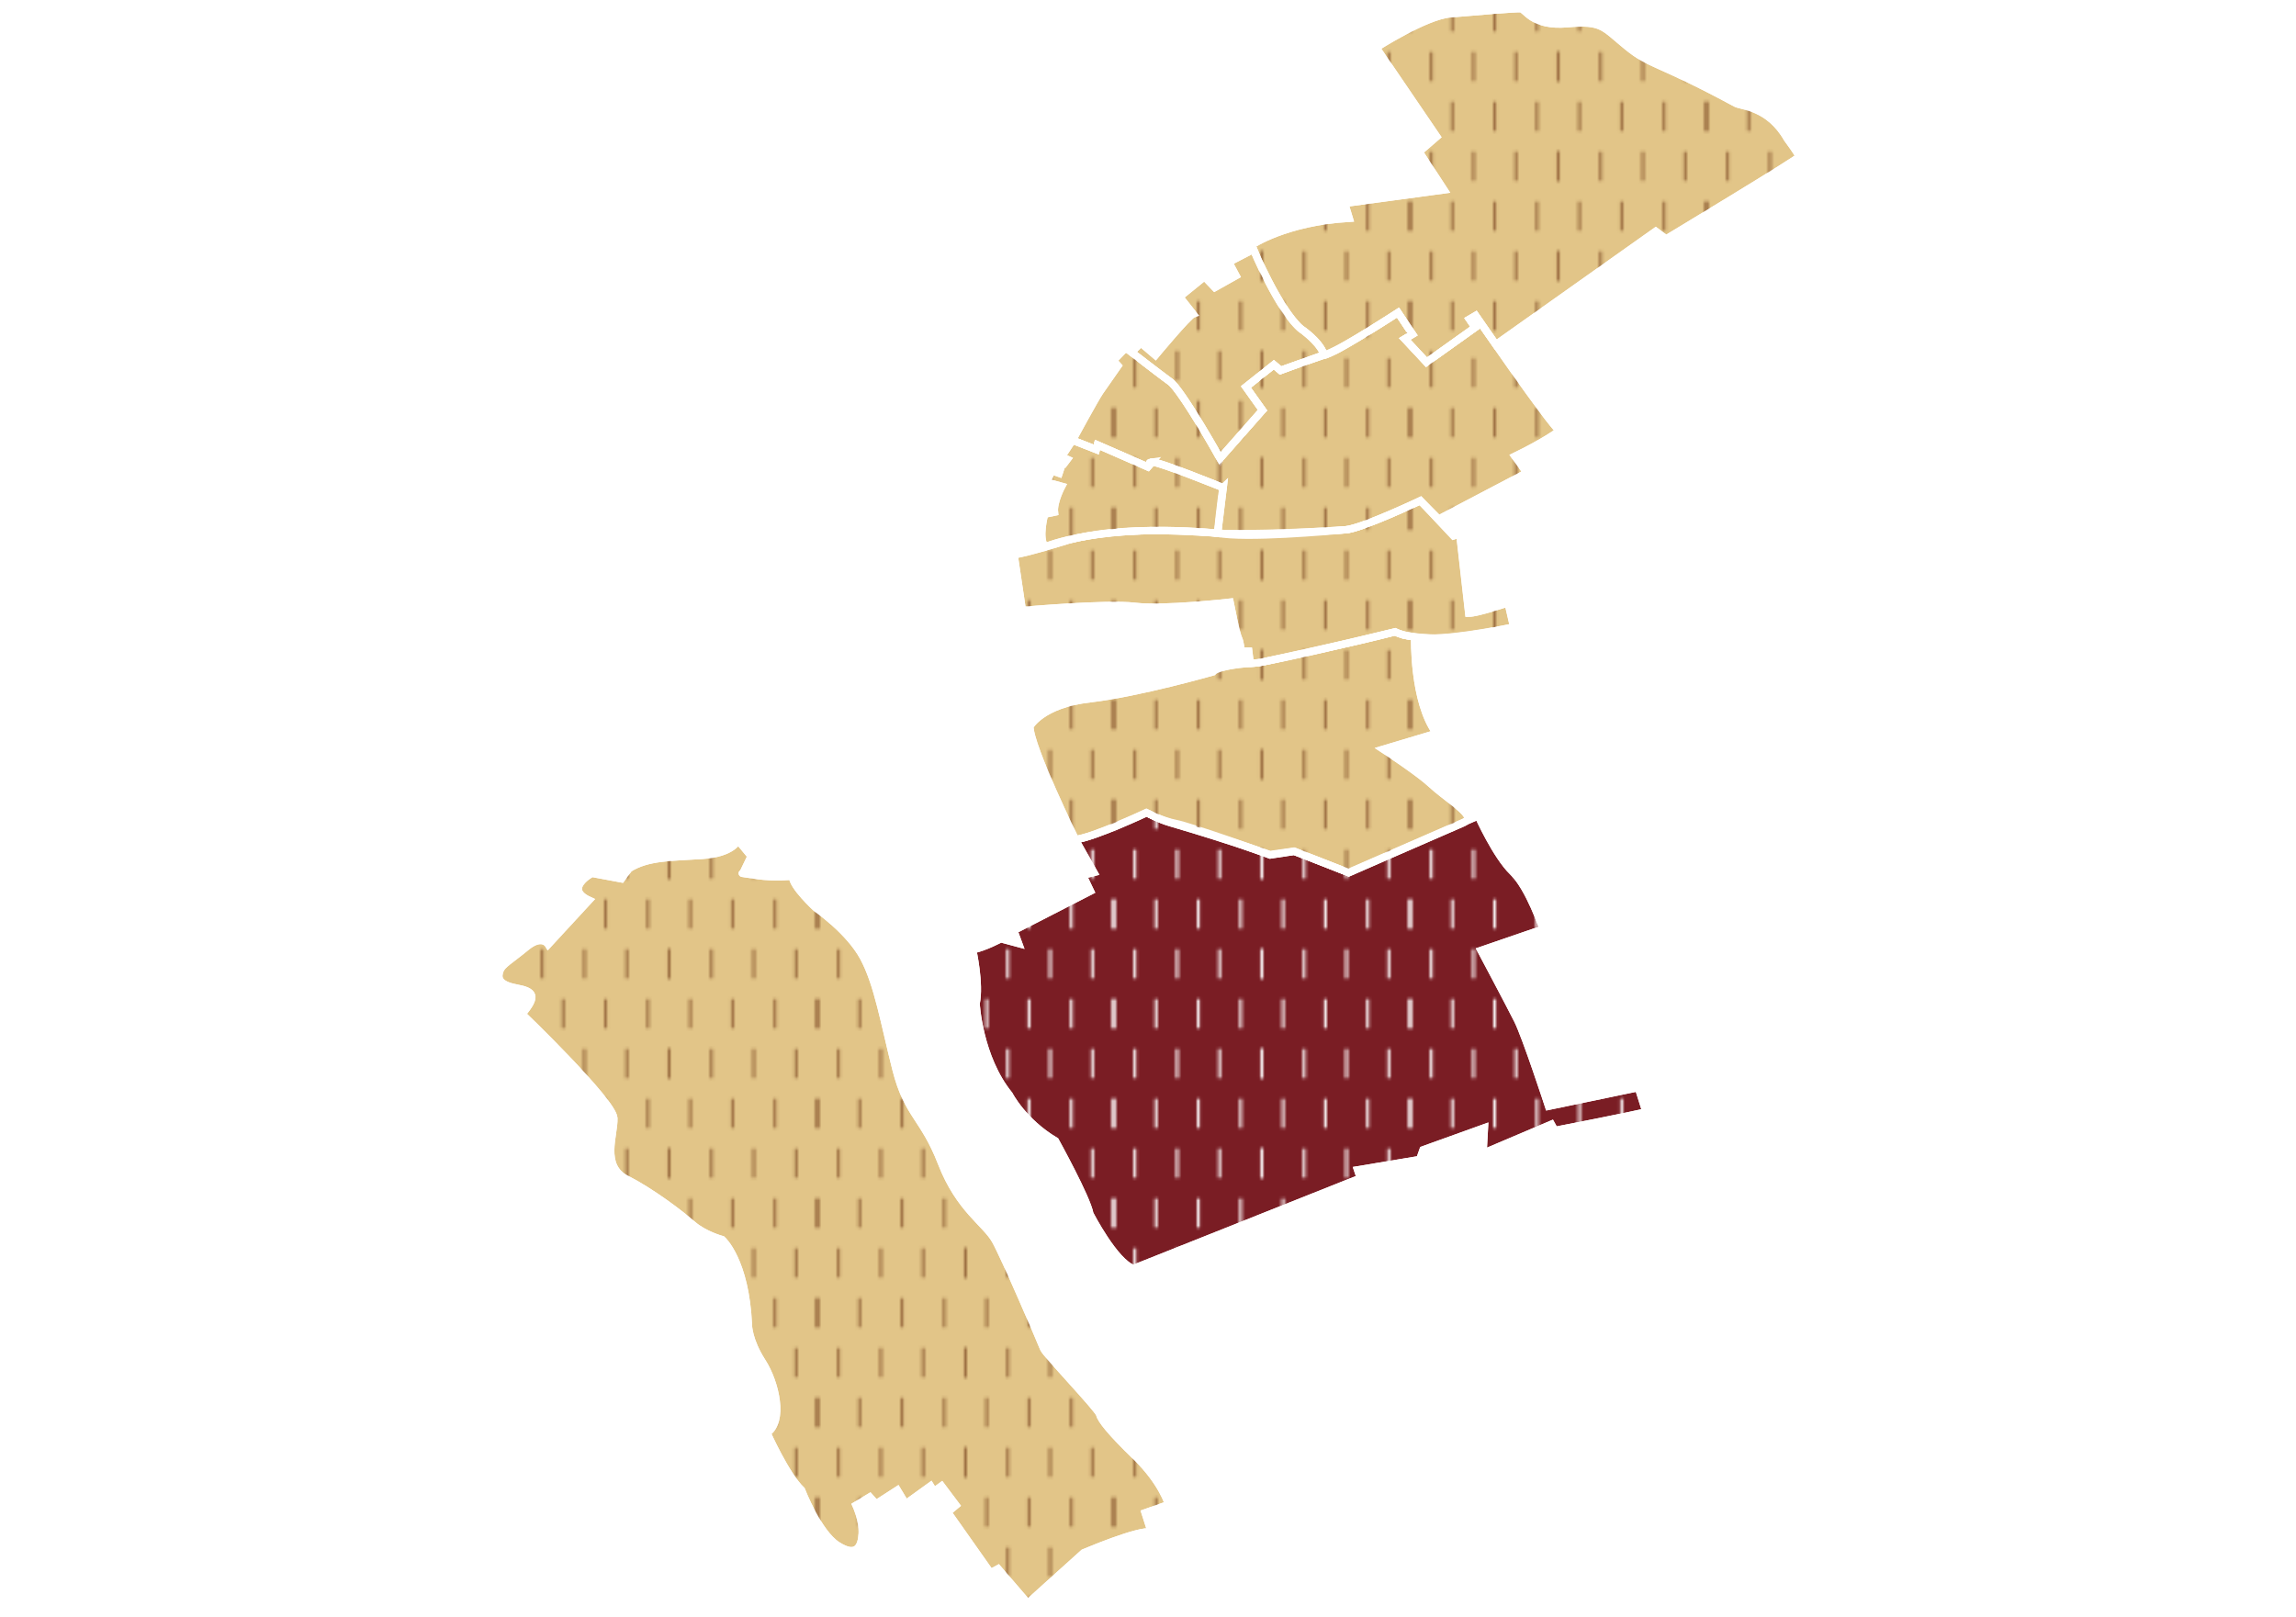 <?xml version="1.0" encoding="UTF-8"?>
<svg preserveAspectRatio="xMidYMid slice" xmlns="http://www.w3.org/2000/svg" xmlns:xlink="http://www.w3.org/1999/xlink" width="450px" height="317px" viewBox="0 0 315 222">
  <defs>
    <pattern id="Linien-Muster" x="0" y="0" width="106.97" height="72" patternTransform="translate(-1676.91 1137.79) scale(.38)" patternUnits="userSpaceOnUse" viewBox="0 0 106.97 72">
      <rect x="0" width="106.97" height="72" fill="none" stroke-width="0"></rect>
      <line x1=".01" y1="66.72" x2=".01" y2="77.28" fill="none" stroke="#996b3f" stroke-miterlimit="10"></line>
      <line x1="-.01" y1="66.72" x2="-.01" y2="77.28" fill="none" stroke="#996b3f" stroke-miterlimit="10"></line>
      <line x1="15.27" y1="66.72" x2="15.27" y2="77.28" fill="none" stroke="#996b3f" stroke-miterlimit="10"></line>
      <line x1="30.56" y1="66.72" x2="30.56" y2="77.28" fill="none" stroke="#996b3f" stroke-miterlimit="10"></line>
      <line x1="45.84" y1="66.72" x2="45.84" y2="77.28" fill="none" stroke="#996b3f" stroke-miterlimit="10"></line>
      <line x1="61.13" y1="66.72" x2="61.13" y2="77.28" fill="none" stroke="#996b3f" stroke-miterlimit="10"></line>
      <line x1="76.41" y1="66.72" x2="76.41" y2="77.28" fill="none" stroke="#996b3f" stroke-miterlimit="10"></line>
      <line x1="91.7" y1="66.72" x2="91.7" y2="77.28" fill="none" stroke="#996b3f" stroke-miterlimit="10"></line>
      <line x1="106.98" y1="66.72" x2="106.98" y2="77.28" fill="none" stroke="#996b3f" stroke-miterlimit="10"></line>
      <line x1="106.96" y1="66.72" x2="106.96" y2="77.28" fill="none" stroke="#996b3f" stroke-miterlimit="10"></line>
      <line x1="7.64" y1="48.72" x2="7.64" y2="59.28" fill="none" stroke="#996b3f" stroke-miterlimit="10"></line>
      <line x1="22.93" y1="48.72" x2="22.93" y2="59.28" fill="none" stroke="#996b3f" stroke-miterlimit="10"></line>
      <line x1="38.21" y1="48.72" x2="38.21" y2="59.28" fill="none" stroke="#996b3f" stroke-miterlimit="10"></line>
      <line x1="53.5" y1="48.72" x2="53.5" y2="59.28" fill="none" stroke="#996b3f" stroke-miterlimit="10"></line>
      <line x1="53.47" y1="48.72" x2="53.47" y2="59.28" fill="none" stroke="#996b3f" stroke-miterlimit="10"></line>
      <line x1="68.76" y1="48.72" x2="68.76" y2="59.28" fill="none" stroke="#996b3f" stroke-miterlimit="10"></line>
      <line x1="84.04" y1="48.72" x2="84.04" y2="59.28" fill="none" stroke="#996b3f" stroke-miterlimit="10"></line>
      <line x1="99.33" y1="48.72" x2="99.33" y2="59.28" fill="none" stroke="#996b3f" stroke-miterlimit="10"></line>
      <line x1=".01" y1="30.72" x2=".01" y2="41.28" fill="none" stroke="#996b3f" stroke-miterlimit="10"></line>
      <line x1="-.01" y1="30.72" x2="-.01" y2="41.28" fill="none" stroke="#996b3f" stroke-miterlimit="10"></line>
      <line x1="15.27" y1="30.72" x2="15.27" y2="41.28" fill="none" stroke="#996b3f" stroke-miterlimit="10"></line>
      <line x1="30.56" y1="30.72" x2="30.56" y2="41.28" fill="none" stroke="#996b3f" stroke-miterlimit="10"></line>
      <line x1="45.84" y1="30.72" x2="45.84" y2="41.28" fill="none" stroke="#996b3f" stroke-miterlimit="10"></line>
      <line x1="61.13" y1="30.72" x2="61.13" y2="41.28" fill="none" stroke="#996b3f" stroke-miterlimit="10"></line>
      <line x1="76.41" y1="30.72" x2="76.41" y2="41.28" fill="none" stroke="#996b3f" stroke-miterlimit="10"></line>
      <line x1="91.7" y1="30.72" x2="91.7" y2="41.28" fill="none" stroke="#996b3f" stroke-miterlimit="10"></line>
      <line x1="106.98" y1="30.72" x2="106.98" y2="41.28" fill="none" stroke="#996b3f" stroke-miterlimit="10"></line>
      <line x1="106.96" y1="30.72" x2="106.96" y2="41.28" fill="none" stroke="#996b3f" stroke-miterlimit="10"></line>
      <line x1="7.64" y1="12.72" x2="7.64" y2="23.28" fill="none" stroke="#996b3f" stroke-miterlimit="10"></line>
      <line x1="22.93" y1="12.72" x2="22.93" y2="23.28" fill="none" stroke="#996b3f" stroke-miterlimit="10"></line>
      <line x1="38.21" y1="12.72" x2="38.21" y2="23.28" fill="none" stroke="#996b3f" stroke-miterlimit="10"></line>
      <line x1="53.5" y1="12.72" x2="53.5" y2="23.28" fill="none" stroke="#996b3f" stroke-miterlimit="10"></line>
      <line x1="53.47" y1="12.72" x2="53.47" y2="23.28" fill="none" stroke="#996b3f" stroke-miterlimit="10"></line>
      <line x1="68.76" y1="12.72" x2="68.76" y2="23.28" fill="none" stroke="#996b3f" stroke-miterlimit="10"></line>
      <line x1="84.04" y1="12.72" x2="84.04" y2="23.28" fill="none" stroke="#996b3f" stroke-miterlimit="10"></line>
      <line x1="99.33" y1="12.72" x2="99.33" y2="23.28" fill="none" stroke="#996b3f" stroke-miterlimit="10"></line>
      <line x1=".01" y1="-5.28" x2=".01" y2="5.28" fill="none" stroke="#996b3f" stroke-miterlimit="10"></line>
      <line x1="-.01" y1="-5.28" x2="-.01" y2="5.28" fill="none" stroke="#996b3f" stroke-miterlimit="10"></line>
      <line x1="15.27" y1="-5.28" x2="15.27" y2="5.28" fill="none" stroke="#996b3f" stroke-miterlimit="10"></line>
      <line x1="30.56" y1="-5.28" x2="30.56" y2="5.28" fill="none" stroke="#996b3f" stroke-miterlimit="10"></line>
      <line x1="45.84" y1="-5.28" x2="45.84" y2="5.28" fill="none" stroke="#996b3f" stroke-miterlimit="10"></line>
      <line x1="61.13" y1="-5.28" x2="61.13" y2="5.28" fill="none" stroke="#996b3f" stroke-miterlimit="10"></line>
      <line x1="76.41" y1="-5.28" x2="76.41" y2="5.28" fill="none" stroke="#996b3f" stroke-miterlimit="10"></line>
      <line x1="91.7" y1="-5.28" x2="91.7" y2="5.28" fill="none" stroke="#996b3f" stroke-miterlimit="10"></line>
      <line x1="106.98" y1="-5.28" x2="106.98" y2="5.28" fill="none" stroke="#996b3f" stroke-miterlimit="10"></line>
      <line x1="106.96" y1="-5.28" x2="106.96" y2="5.28" fill="none" stroke="#996b3f" stroke-miterlimit="10"></line>
    </pattern>
    <pattern id="Linien-Muster_2" x="0" y="0" width="106.97" height="72" patternTransform="translate(-1676.91 1137.79) scale(.38)" patternUnits="userSpaceOnUse" viewBox="0 0 106.97 72">
      <rect width="106.97" height="72" fill="none" stroke-width="0"></rect>
      <line x1=".01" y1="66.72" x2=".01" y2="77.28" fill="none" stroke="#fff" stroke-miterlimit="10"></line>
      <line x1="-.01" y1="66.72" x2="-.01" y2="77.28" fill="none" stroke="#fff" stroke-miterlimit="10"></line>
      <line x1="15.27" y1="66.72" x2="15.27" y2="77.28" fill="none" stroke="#fff" stroke-miterlimit="10"></line>
      <line x1="30.56" y1="66.72" x2="30.56" y2="77.28" fill="none" stroke="#fff" stroke-miterlimit="10"></line>
      <line x1="45.84" y1="66.72" x2="45.84" y2="77.28" fill="none" stroke="#fff" stroke-miterlimit="10"></line>
      <line x1="61.13" y1="66.72" x2="61.13" y2="77.28" fill="none" stroke="#fff" stroke-miterlimit="10"></line>
      <line x1="76.41" y1="66.72" x2="76.41" y2="77.28" fill="none" stroke="#fff" stroke-miterlimit="10"></line>
      <line x1="91.7" y1="66.72" x2="91.7" y2="77.28" fill="none" stroke="#fff" stroke-miterlimit="10"></line>
      <line x1="106.98" y1="66.72" x2="106.98" y2="77.28" fill="none" stroke="#fff" stroke-miterlimit="10"></line>
      <line x1="106.96" y1="66.72" x2="106.96" y2="77.28" fill="none" stroke="#fff" stroke-miterlimit="10"></line>
      <line x1="7.64" y1="48.72" x2="7.64" y2="59.28" fill="none" stroke="#fff" stroke-miterlimit="10"></line>
      <line x1="22.93" y1="48.72" x2="22.93" y2="59.28" fill="none" stroke="#fff" stroke-miterlimit="10"></line>
      <line x1="38.21" y1="48.72" x2="38.21" y2="59.28" fill="none" stroke="#fff" stroke-miterlimit="10"></line>
      <line x1="53.5" y1="48.72" x2="53.5" y2="59.28" fill="none" stroke="#fff" stroke-miterlimit="10"></line>
      <line x1="53.47" y1="48.72" x2="53.47" y2="59.28" fill="none" stroke="#fff" stroke-miterlimit="10"></line>
      <line x1="68.76" y1="48.72" x2="68.76" y2="59.28" fill="none" stroke="#fff" stroke-miterlimit="10"></line>
      <line x1="84.04" y1="48.72" x2="84.04" y2="59.28" fill="none" stroke="#fff" stroke-miterlimit="10"></line>
      <line x1="99.33" y1="48.72" x2="99.33" y2="59.28" fill="none" stroke="#fff" stroke-miterlimit="10"></line>
      <line x1=".01" y1="30.72" x2=".01" y2="41.28" fill="none" stroke="#fff" stroke-miterlimit="10"></line>
      <line x1="-.01" y1="30.72" x2="-.01" y2="41.28" fill="none" stroke="#fff" stroke-miterlimit="10"></line>
      <line x1="15.27" y1="30.72" x2="15.27" y2="41.28" fill="none" stroke="#fff" stroke-miterlimit="10"></line>
      <line x1="30.56" y1="30.72" x2="30.56" y2="41.28" fill="none" stroke="#fff" stroke-miterlimit="10"></line>
      <line x1="45.84" y1="30.72" x2="45.84" y2="41.28" fill="none" stroke="#fff" stroke-miterlimit="10"></line>
      <line x1="61.13" y1="30.72" x2="61.13" y2="41.28" fill="none" stroke="#fff" stroke-miterlimit="10"></line>
      <line x1="76.41" y1="30.72" x2="76.41" y2="41.28" fill="none" stroke="#fff" stroke-miterlimit="10"></line>
      <line x1="91.7" y1="30.72" x2="91.7" y2="41.28" fill="none" stroke="#fff" stroke-miterlimit="10"></line>
      <line x1="106.98" y1="30.72" x2="106.98" y2="41.28" fill="none" stroke="#fff" stroke-miterlimit="10"></line>
      <line x1="106.96" y1="30.72" x2="106.96" y2="41.28" fill="none" stroke="#fff" stroke-miterlimit="10"></line>
      <line x1="7.64" y1="12.72" x2="7.64" y2="23.28" fill="none" stroke="#fff" stroke-miterlimit="10"></line>
      <line x1="22.93" y1="12.72" x2="22.93" y2="23.28" fill="none" stroke="#fff" stroke-miterlimit="10"></line>
      <line x1="38.21" y1="12.72" x2="38.21" y2="23.28" fill="none" stroke="#fff" stroke-miterlimit="10"></line>
      <line x1="53.5" y1="12.72" x2="53.5" y2="23.28" fill="none" stroke="#fff" stroke-miterlimit="10"></line>
      <line x1="53.47" y1="12.72" x2="53.47" y2="23.28" fill="none" stroke="#fff" stroke-miterlimit="10"></line>
      <line x1="68.76" y1="12.72" x2="68.76" y2="23.28" fill="none" stroke="#fff" stroke-miterlimit="10"></line>
      <line x1="84.04" y1="12.72" x2="84.04" y2="23.28" fill="none" stroke="#fff" stroke-miterlimit="10"></line>
      <line x1="99.33" y1="12.72" x2="99.33" y2="23.28" fill="none" stroke="#fff" stroke-miterlimit="10"></line>
      <line x1=".01" y1="-5.28" x2=".01" y2="5.28" fill="none" stroke="#fff" stroke-miterlimit="10"></line>
      <line x1="-.01" y1="-5.28" x2="-.01" y2="5.28" fill="none" stroke="#fff" stroke-miterlimit="10"></line>
      <line x1="15.27" y1="-5.28" x2="15.27" y2="5.28" fill="none" stroke="#fff" stroke-miterlimit="10"></line>
      <line x1="30.56" y1="-5.28" x2="30.56" y2="5.28" fill="none" stroke="#fff" stroke-miterlimit="10"></line>
      <line x1="45.84" y1="-5.28" x2="45.84" y2="5.28" fill="none" stroke="#fff" stroke-miterlimit="10"></line>
      <line x1="61.13" y1="-5.28" x2="61.13" y2="5.28" fill="none" stroke="#fff" stroke-miterlimit="10"></line>
      <line x1="76.41" y1="-5.28" x2="76.41" y2="5.28" fill="none" stroke="#fff" stroke-miterlimit="10"></line>
      <line x1="91.7" y1="-5.28" x2="91.7" y2="5.28" fill="none" stroke="#fff" stroke-miterlimit="10"></line>
      <line x1="106.98" y1="-5.28" x2="106.98" y2="5.28" fill="none" stroke="#fff" stroke-miterlimit="10"></line>
      <line x1="106.96" y1="-5.28" x2="106.96" y2="5.28" fill="none" stroke="#fff" stroke-miterlimit="10"></line>
    </pattern>
    <pattern id="Linien-Muster-2" patternTransform="translate(-1676.91 974.61) scale(.38)" xlink:href="#Linien-Muster"></pattern>
    <pattern id="Linien-Muster-3" patternTransform="translate(-1676.91 974.61) scale(.38)" xlink:href="#Linien-Muster"></pattern>
  </defs>
  <g id="areas-area">
    <g id="Schloßberg">
      <path d="m71.63,139.2s12.5,12.02,12.59,14.29-1.8,6.53,1.7,8.33c3.5,1.8,7.48,4.83,9.09,6.25s4.07,2.08,4.07,2.08c0,0,3.22,2.84,3.6,11.74,0,0,0,2.08,1.89,5.02s3.03,8.24.66,9.75c0,0,2.56,5.77,4.73,7.86,0,0,2.27,5.87,4.92,7.57s3.31.19,3.41-1.61c.09-1.8-.85-3.88-.85-3.88l1.89-1.14.85.95,2.93-1.89,1.14,1.89,3.41-2.46.47.76,1.04-.76,1.99,2.65-1.14.95,5.87,8.33,1.04-.57,4.07,4.73,7.67-6.91s7.76-3.31,9.28-2.84l-.85-2.65,3.22-1.14s-.85-3.03-4.45-6.53c-3.6-3.5-4.83-5.11-5.02-5.87s-7.38-8.24-7.67-8.99-5.3-12.5-6.63-14.86c-1.33-2.37-4.92-4.26-7.38-10.6-2.46-6.34-4.64-6.53-6.25-12.87-1.61-6.34-2.46-11.64-4.45-15.34-1.99-3.69-6.44-6.72-6.44-6.72,0,0-3.41-3.12-3.31-4.45,0,0-2.37.28-4.92-.09-2.56-.38-1.89-.28-1.89-.28l1.14-2.37-1.8-2.18s-.66,1.8-4.92,2.08-7.48.19-10.03,1.8l-1.04,1.42-4.07-.76s-3.88,2.08-.38,3.69l-5.59,6.06s-.85-1.42-3.03.38-3.31,2.37-3.6,3.22-.38,1.89,2.18,2.37c2.56.47,2.93,1.14.85,3.6Z" fill="#e2c588" stroke="#fff"></path>
    </g>
    <g id="Sonnenhang">
      <path d="m133.45,130.39s1.04,4.64.47,7.38c0,0,.38,7.38,4.54,12.5,0,0,1.89,3.69,6.34,6.34,0,0,4.35,7.86,4.73,10.03,0,0,3.41,6.63,5.96,7.48l31.14-12.4-.38-1.14,8.52-1.42.47-1.33,8.42-3.03-.19,3.5,9.37-3.98.47.85s11.26-2.18,12.5-2.56l-1.04-3.31-12.31,2.56s-3.12-9.56-4.26-11.83c-1.14-2.27-5.02-9.56-5.02-9.56l8.52-2.93s-1.89-5.68-4.17-7.86c-2.27-2.18-4.73-7.67-4.73-7.67l-17.8,7.76-7.48-2.93-3.31.47s-10.89-3.88-12.87-4.26c-1.99-.38-4.07-1.51-4.07-1.51,0,0-7.48,3.5-9.75,3.69l2.56,4.54-1.51.38,1.04,2.18-10.51,5.4.66,1.8-2.46-.66s-2.27,1.23-3.88,1.51Z" fill="#7a1d24" stroke="#fff"></path>
    </g>
    <g id="Burgberg">
      <path d="m147.55,115.25s-6.25-12.68-6.25-15.52c0,0,1.61-3.03,8.24-3.79,6.63-.76,16.85-3.69,16.85-3.69,0,0,.57-.97,6.32-1.25,0,0,13.39-2.84,18.67-4.24l1.16.43,1.54.28s-.24,8.85,2.98,13.21l-7.29,2.18s4.92,3.22,6.63,4.83c1.7,1.61,5.3,3.83,4.95,4.71-.09.24-.35.46-.66.59-5.8,2.51-15.64,6.82-15.64,6.82,0,0-6.18-2.44-7.48-2.93l-3.31.5s-4.47-1.73-13.68-4.43c-1.75-.51-3.08-1.32-3.27-1.37,0,0-7.01,3.31-9.75,3.69Z" fill="#e2c588" stroke="#fff"></path>
    </g>
    <g id="Horn">
      <path d="m139.13,76.15l1.14,7.67s11.55-1.04,15.43-.57c3.88.47,13.06-.57,13.06-.57,0,0,.85,4.35,1.14,4.92s.38,1.8.38,1.8h1.04l.19,1.7s1.04.28,19.88-4.35c0,0,1.14.76,4.83.85,3.69.09,11.45-1.51,11.45-1.51l-.76-3.31s-4.17,1.42-5.4,1.42l-1.23-10.89-.85.28-4.54-4.83s-8.33,3.88-10.22,3.98c-1.89.09-11.74.85-17.61.47-5.87-.38-13.63-.85-20.45.95,0,0-6.34,1.99-7.48,1.99Z" fill="#e2c588" stroke="#fff"></path>
    </g>
    <g id="Steinacker">
      <path d="m147.15,60.46s3.12-5.75,3.76-6.67c.64-.92,2.48-3.55,2.48-3.55l-.64-.71,1.7-1.76s5.88,4.55,6.11,4.67c.44.22,3.05,3.05,6.82,10.51l5.82-6.6-2.27-3.19,3.83-3.05.92.78s2.35-.93,5.96-2.13c2.65-.88,10.15-5.82,10.15-5.82l1.99,2.98-1.06.64,2.98,3.19,6.67-4.76-.78-1.14.85-.5s9.94,14.48,11.5,15.83c0,0-2.13,1.56-6.11,3.48l1.63,2.27-12.09,6.35-2.52-2.51s-7.86,3.76-10.22,3.98c-2.37.21-13.75,1.23-17.61.47s0,0,0,0c0,0,.31-4.46.76-6.25.05-.19,0,0,0,0,0,0-8.99-3.62-9.75-3.5s0,0,0,0l-.57.66-6.91-3.03-.17.64-3.27-1.28" fill="#e2c588" stroke="#fff"></path>
    </g>
    <g id="Lottenstück">
      <path d="m188.83,6.57s6.74-4.33,10.08-4.61,9.02-.78,9.73-.71,1.56,2.48,6.39,2.06c4.83-.43,4.9.43,8.21,3.12,3.3,2.69,4.07,1.94,14.93,7.81.76.41,4.52.43,7.03,4.83,0,0,1.63,2.2,1.63,2.48s-18.25,11.29-18.25,11.29l-1.42-1.06-21.94,15.55-2.77-3.98-.85.5.78,1.14-6.67,4.76-2.98-3.19,1.06-.64-1.99-2.98s-7.33,4.72-8.99,5.4c0,0-.4.2-.89.39-.18.07-.27.04-.27.04,0,0-.21-1.35-3.12-3.55-2.91-2.2-6.74-11.15-6.79-11.55,0,0,4.59-3.15,13.37-3.67l-.62-2.04,13.63-1.85-3.41-5.23,2.41-2.08-8.31-12.21Z" fill="#e2c588" stroke="#fff"></path>
    </g>
    <g id="Höllenweg">
      <path d="m167.38,62.95s-5.21-9.32-6.82-10.51c-1.92-1.41-5.32-4.05-5.32-4.05l1.28-1.28,1.99,1.7s4.54-5.47,5.18-5.68l-1.85-2.34,3.41-2.77,1.42,1.49,2.91-1.63-.99-1.85,3.39-1.76s3.23,7.83,6.4,10.83c0,0,2.7,1.73,3.27,3.64l-5.96,2.13-.92-.78-3.83,3.05,2.27,3.19-5.82,6.6Z" fill="#e2c588" stroke="#fff"></path>
    </g>
    <g id="Pares">
      <path d="m167.81,66.97s-8.9-3.69-9.75-3.5l-.57.66s-6.44-2.84-6.91-3.03l-.17.64-3.27-1.28-1.49,2.27.78.35-.43.57-.92-.35-.35.57.85.28-.28.85-.99-.35-.71,1.56,2.06.57s-1.14,2.13-.99,3.55l-1.35.28s-.92,3.34.07,4.47c0,0,7.57-3.31,23.67-1.87l.76-6.25Z" fill="#e2c588" stroke="#fff"></path>
    </g>
  </g>
  <g id="areas-pattern">
    <path d="m71.63,139.2s12.5,12.02,12.59,14.29-1.8,6.53,1.7,8.33c3.5,1.8,7.48,4.83,9.09,6.25s4.07,2.08,4.07,2.08c0,0,3.22,2.84,3.6,11.74,0,0,0,2.08,1.89,5.02s3.03,8.24.66,9.75c0,0,2.56,5.77,4.73,7.86,0,0,2.27,5.87,4.92,7.57s3.31.19,3.41-1.61c.09-1.8-.85-3.88-.85-3.88l1.89-1.14.85.95,2.93-1.89,1.14,1.89,3.41-2.46.47.76,1.04-.76,1.99,2.65-1.14.95,5.87,8.33,1.04-.57,4.07,4.73,7.67-6.91s7.76-3.31,9.28-2.84l-.85-2.65,3.22-1.14s-.85-3.03-4.45-6.53c-3.6-3.5-4.83-5.11-5.02-5.87s-7.38-8.24-7.67-8.99-5.3-12.5-6.63-14.86c-1.33-2.37-4.92-4.26-7.38-10.6-2.46-6.34-4.64-6.53-6.25-12.87-1.61-6.34-2.46-11.64-4.45-15.34-1.99-3.69-6.44-6.72-6.44-6.72,0,0-3.41-3.12-3.31-4.45,0,0-2.37.28-4.92-.09-2.56-.38-1.89-.28-1.89-.28l1.14-2.37-1.8-2.18s-.66,1.8-4.92,2.08-7.48.19-10.03,1.8l-1.04,1.42-4.07-.76s-3.88,2.08-.38,3.69l-5.59,6.06s-.85-1.42-3.03.38-3.31,2.37-3.6,3.22-.38,1.89,2.18,2.37c2.56.47,2.93,1.14.85,3.6Z" fill="url(#Linien-Muster)" stroke="#fff"></path>
    <path d="m133.45,130.39s1.04,4.64.47,7.38c0,0,.38,7.38,4.54,12.5,0,0,1.89,3.69,6.34,6.34,0,0,4.35,7.86,4.73,10.03,0,0,3.41,6.63,5.96,7.48l31.14-12.4-.38-1.14,8.52-1.42.47-1.33,8.42-3.03-.19,3.5,9.37-3.98.47.85s11.26-2.18,12.5-2.56l-1.04-3.31-12.31,2.56s-3.12-9.56-4.26-11.83c-1.14-2.27-5.02-9.56-5.02-9.56l8.52-2.93s-1.89-5.68-4.17-7.86c-2.27-2.18-4.73-7.67-4.73-7.67l-17.8,7.76-7.48-2.93-3.31.47s-10.89-3.88-12.87-4.26c-1.99-.38-4.07-1.51-4.07-1.51,0,0-7.48,3.5-9.75,3.69l2.56,4.54-1.51.38,1.04,2.18-10.51,5.4.66,1.8-2.46-.66s-2.27,1.23-3.88,1.51Z" fill="url(#Linien-Muster_2)" stroke="#fff"></path>
    <path d="m147.55,115.25s-6.25-12.68-6.25-15.52c0,0,1.61-3.03,8.24-3.79,6.63-.76,16.85-3.69,16.85-3.69,0,0,.57-.97,6.32-1.25,0,0,13.39-2.84,18.67-4.24l1.16.43,1.54.28s-.24,8.85,2.98,13.21l-7.29,2.18s4.92,3.22,6.63,4.83c1.7,1.61,5.3,3.83,4.95,4.71-.09.24-.35.46-.66.59-5.8,2.51-15.64,6.82-15.64,6.82,0,0-6.18-2.44-7.48-2.93l-3.31.5s-4.47-1.73-13.68-4.43c-1.75-.51-3.08-1.32-3.27-1.37,0,0-7.01,3.31-9.75,3.69Z" fill="url(#Linien-Muster)" stroke="#fff"></path>
    <path d="m139.13,76.15l1.14,7.67s11.55-1.04,15.43-.57c3.88.47,13.06-.57,13.06-.57,0,0,.85,4.35,1.14,4.92s.38,1.8.38,1.8h1.04l.22,1.66s1.06-.05,1.17-.07c2.15-.46,7.75-1.6,18.67-4.24,0,0,.41.21,1.16.41.56.15,1.88.35,3.66.44,3.69.19,11.45-1.51,11.45-1.51l-.76-3.31s-4.17,1.42-5.4,1.42l-1.23-10.89-.85.28-4.54-4.83s-8.33,3.88-10.22,3.98c-1.89.09-11.74.85-17.61.47-5.87-.38-13.63-.85-20.45.95,0,0-6.34,1.99-7.48,1.99Z" fill="url(#Linien-Muster)" stroke="#fff"></path>
    <path d="m188.83,6.57s6.74-4.33,10.08-4.61,9.02-.78,9.73-.71,1.56,2.48,6.39,2.06c4.83-.43,4.9.43,8.21,3.12,3.3,2.69,4.07,1.94,14.93,7.81.76.41,4.52.43,7.03,4.83,0,0,1.63,2.2,1.63,2.48s-18.25,11.29-18.25,11.29l-1.42-1.06-21.94,15.55-2.77-3.98-.85.5.78,1.14-6.67,4.76-2.98-3.19,1.06-.64-1.99-2.98s-7.33,4.72-8.99,5.4c0,0-.4.2-.89.39-.18.07-.27.04-.27.04,0,0-.21-1.35-3.12-3.55-2.91-2.2-6.74-11.15-6.79-11.55,0,0,4.59-3.15,13.37-3.67l-.62-2.04,13.63-1.85-3.41-5.23,2.41-2.08-8.31-12.21Z" fill="url(#Linien-Muster)" stroke="#fff"></path>
    <path d="m167.38,62.95s-5.21-9.32-6.82-10.51c-1.92-1.41-5.32-4.05-5.32-4.05l1.28-1.28,1.99,1.7s4.54-5.47,5.18-5.68l-1.85-2.34,3.41-2.77,1.42,1.49,2.91-1.63-.99-1.85,3.39-1.76s3.23,7.83,6.4,10.83c0,0,2.7,1.73,3.27,3.64l-5.96,2.13-.92-.78-3.83,3.05,2.27,3.19-5.82,6.6Z" fill="url(#Linien-Muster)" stroke="#fff"></path>
    <path d="m147.15,60.46s3.12-5.75,3.76-6.67c.64-.92,2.48-3.55,2.48-3.55l-.64-.71,1.7-1.76s5.88,4.55,6.11,4.67c.44.22,2.89,3.51,6.82,10.51l5.82-6.6-2.27-3.19,3.83-3.05.92.78s2.26-.86,5.87-2.06c2.65-.88,10.25-5.89,10.25-5.89l1.99,2.98-1.06.64,2.98,3.19,6.67-4.76-.78-1.14.85-.5s9.94,14.48,11.5,15.83c0,0-2.13,1.56-6.11,3.48l1.63,2.27-12.09,6.35-2.5-2.54s-7.88,3.79-10.24,4c-2.37.21-13.68.72-17.61.47-.74-.05,0,0,0,0,0,0,.43-4.36.76-6.25h0s-8.99-3.63-9.75-3.5h0l-.57.66-6.91-3.03-.17.64-3.27-1.28" fill="url(#Linien-Muster-2)" stroke="#fff"></path>
    <path d="m167.81,66.97s-8.89-3.58-9.75-3.5l-.57.66s-6.44-2.84-6.91-3.03l-.17.64-3.27-1.28-1.49,2.27.78.35-.43.57-.92-.35-.35.57.85.28-.28.85-.99-.35-.71,1.56,2.06.57s-1.14,2.13-.99,3.55l-1.35.28s-.92,3.34.07,4.47c0,0,7.57-3.31,23.67-1.87l.76-6.25Z" fill="url(#Linien-Muster-3)" stroke="#fff"></path>
  </g>
</svg>
